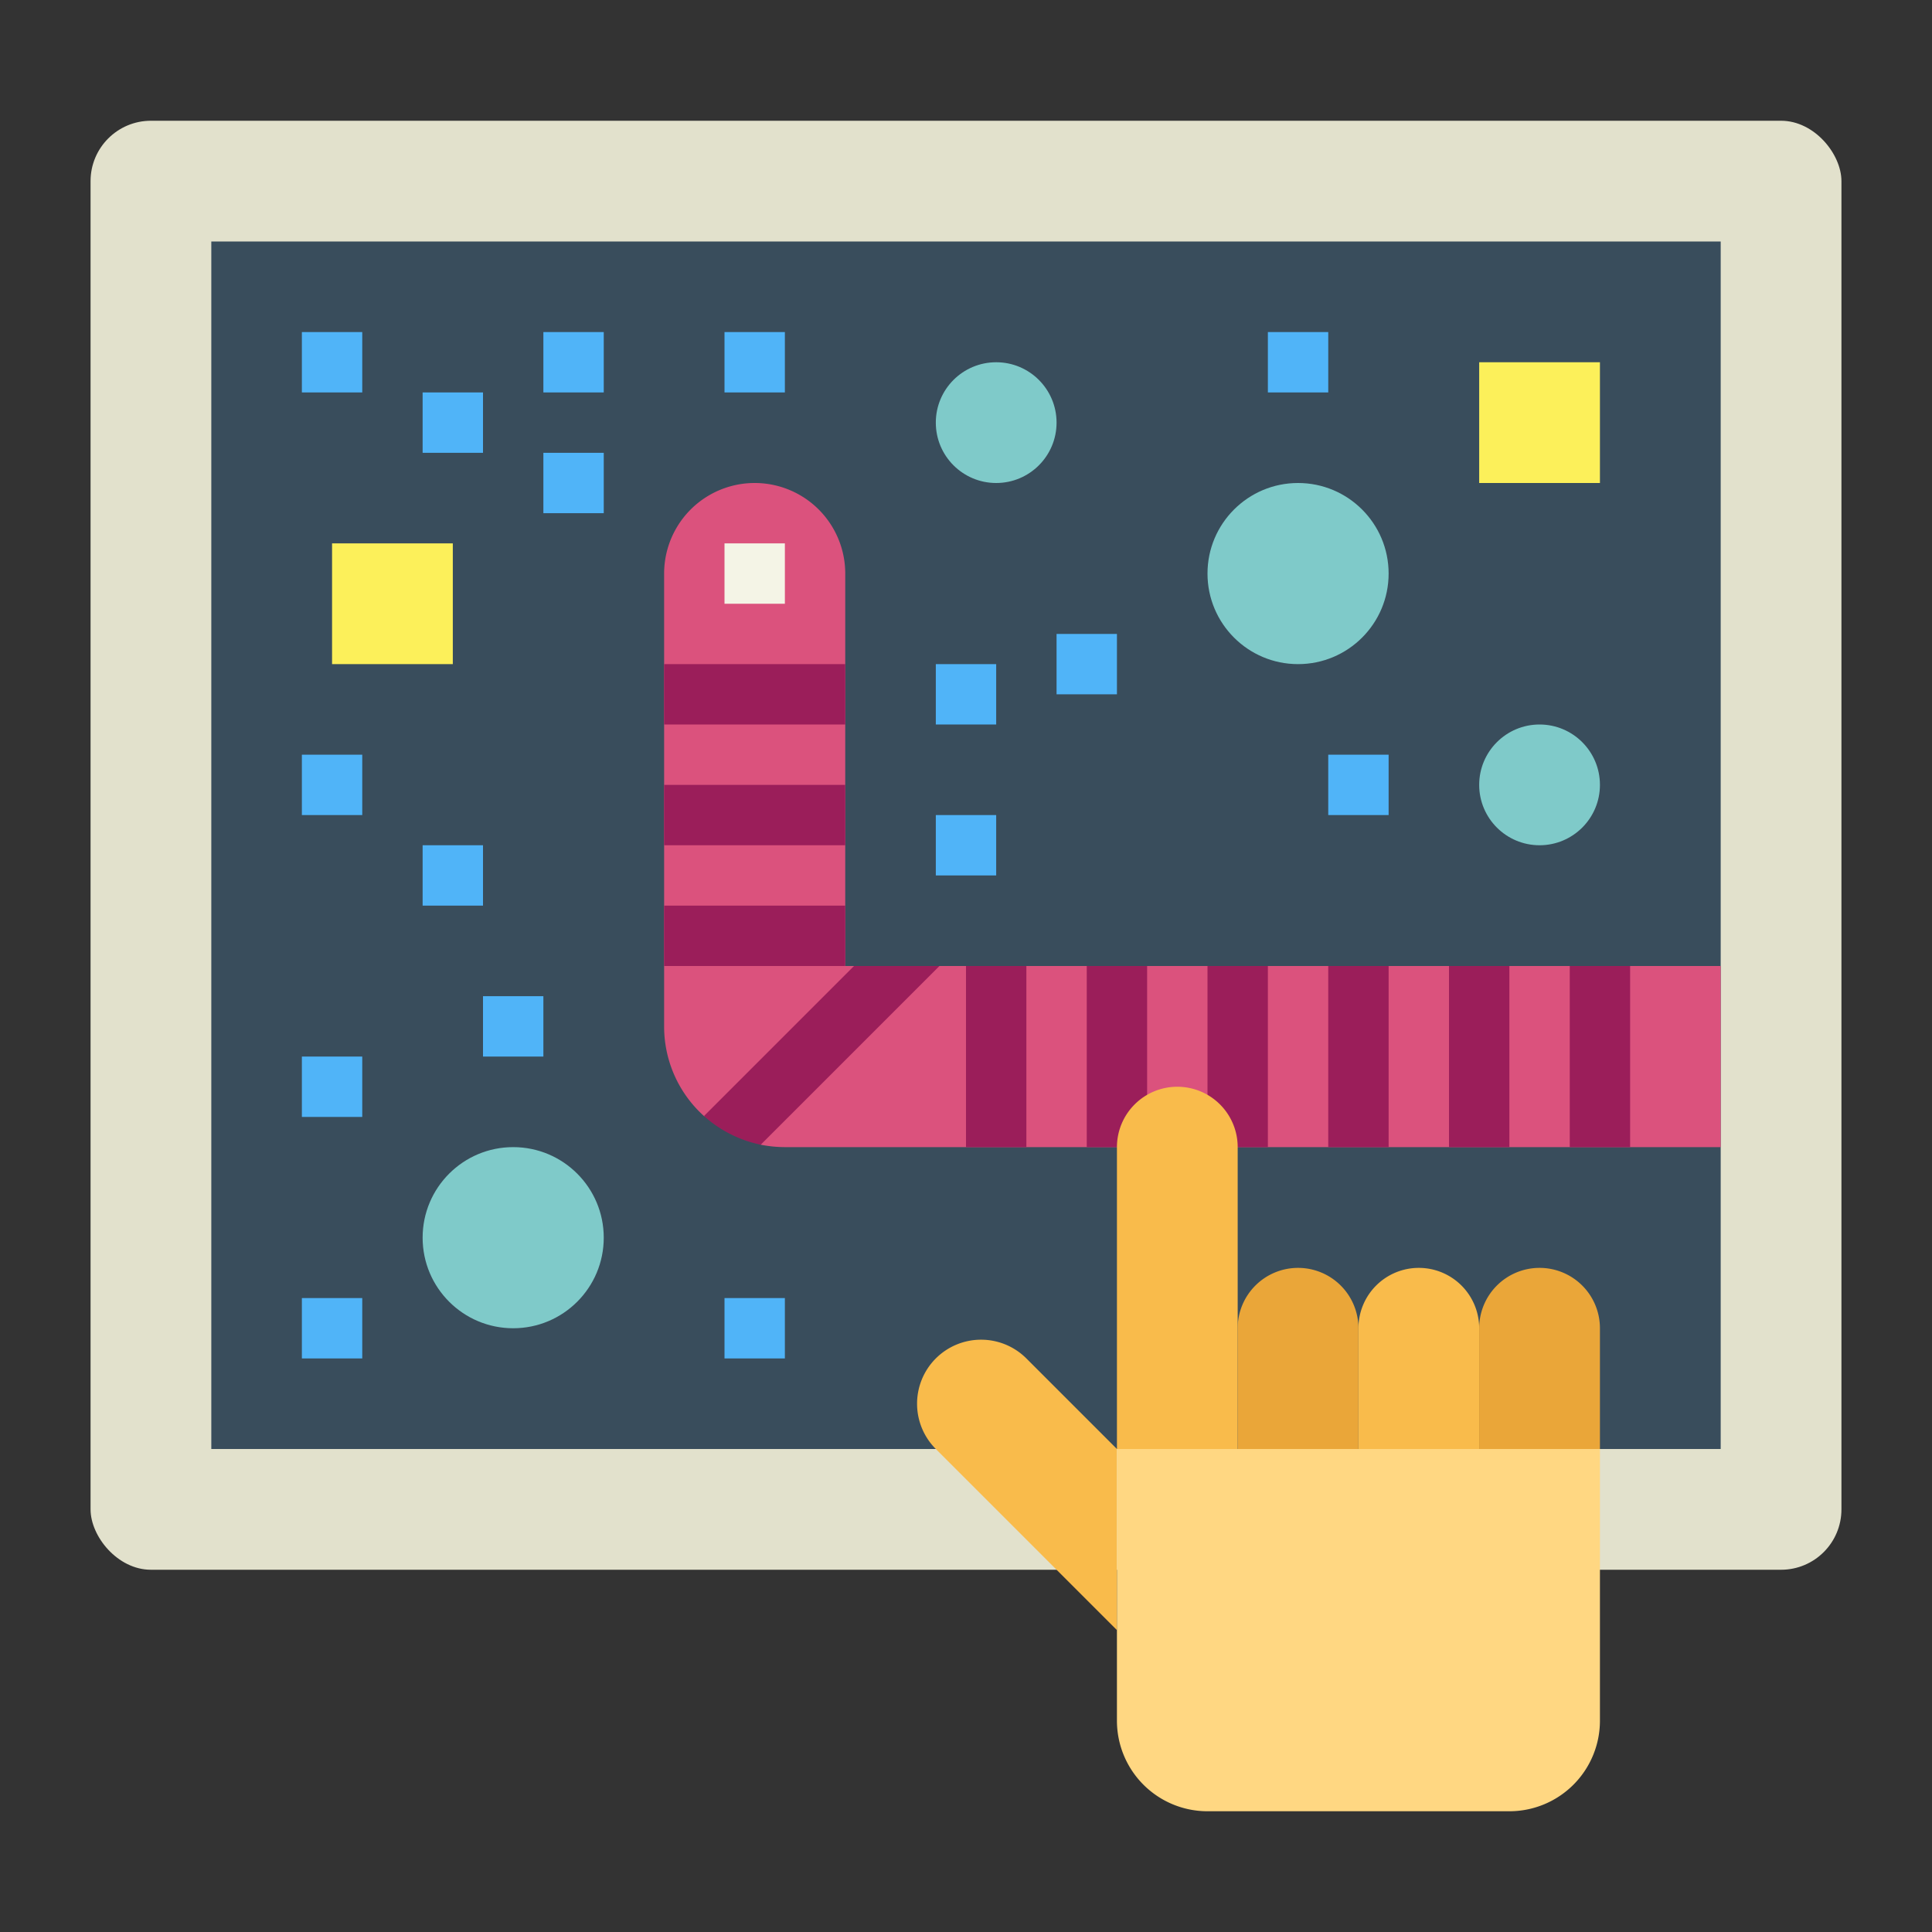 <svg height="512" viewBox="0 0 64 64" width="512" xmlns="http://www.w3.org/2000/svg"><rect x="0" y="0" width="64" height="64" fill="#333333" stroke="none"/><g id="flat"><rect fill="#e2e1cc" height="48" rx="2" width="58" x="3" y="4"/><path d="m7 8h50v40h-50z" fill="#394d5c"/><path d="m23.32 36.97a3.987 3.987 0 0 1 -1.32-2.97v-15a3 3 0 0 1 6 0v13h29v6h-31a4.173 4.173 0 0 1 -.8-.08z" fill="#db527d"/><circle cx="43" cy="19" fill="#7fcac9" r="3"/><circle cx="33" cy="14" fill="#7fcac9" r="2"/><circle cx="51" cy="26" fill="#7fcac9" r="2"/><circle cx="17" cy="41" fill="#7fcac9" r="3"/><path d="m35 21h2v2h-2z" fill="#50b4f8"/><path d="m14 28h2v2h-2z" fill="#50b4f8"/><path d="m24 18h2v2h-2z" fill="#f4f4e6"/><path d="m22 22h6v2h-6z" fill="#9b1e5a"/><path d="m22 26h6v2h-6z" fill="#9b1e5a"/><path d="m22 30h6v2h-6z" fill="#9b1e5a"/><path d="m31.12 32-5.92 5.92a4.053 4.053 0 0 1 -1.88-.95l4.97-4.97z" fill="#9b1e5a"/><path d="m32 32h2v6h-2z" fill="#9b1e5a"/><path d="m44 32h2v6h-2z" fill="#9b1e5a"/><path d="m48 32h2v6h-2z" fill="#9b1e5a"/><path d="m52 32h2v6h-2z" fill="#9b1e5a"/><g fill="#50b4f8"><path d="m10 35h2v2h-2z"/><path d="m24 43h2v2h-2z"/><path d="m10 43h2v2h-2z"/><path d="m16 33h2v2h-2z"/><path d="m10 25h2v2h-2z"/><path d="m10 11h2v2h-2z"/><path d="m14 13h2v2h-2z"/><path d="m18 15h2v2h-2z"/><path d="m18 11h2v2h-2z"/><path d="m24 11h2v2h-2z"/><path d="m42 11h2v2h-2z"/><path d="m44 25h2v2h-2z"/><path d="m31 27h2v2h-2z"/><path d="m31 22h2v2h-2z"/></g><path d="m11 18h4v4h-4z" fill="#fcf05a"/><path d="m49 12h4v4h-4z" fill="#fcf05a"/><path d="m36 32h2v6h-2z" fill="#9b1e5a"/><path d="m40 32h2v6h-2z" fill="#9b1e5a"/><path d="m39 36a2 2 0 0 1 2 2v10a0 0 0 0 1 0 0h-4a0 0 0 0 1 0 0v-10a2 2 0 0 1 2-2z" fill="#f9bb4b"/><path d="m43 42a2 2 0 0 1 2 2v4a0 0 0 0 1 0 0h-4a0 0 0 0 1 0 0v-4a2 2 0 0 1 2-2z" fill="#eaa639"/><path d="m47 42a2 2 0 0 1 2 2v4a0 0 0 0 1 0 0h-4a0 0 0 0 1 0 0v-4a2 2 0 0 1 2-2z" fill="#f9bb4b"/><path d="m51 42a2 2 0 0 1 2 2v4a0 0 0 0 1 0 0h-4a0 0 0 0 1 0 0v-4a2 2 0 0 1 2-2z" fill="#eaa639"/><path d="m37 48v6l-6-6a2.122 2.122 0 0 1 0-3 2.122 2.122 0 0 1 3 0z" fill="#f9bb4b"/><path d="m50 60h-10a3 3 0 0 1 -3-3v-9h16v9a3 3 0 0 1 -3 3z" fill="#ffd782"/></g></svg>